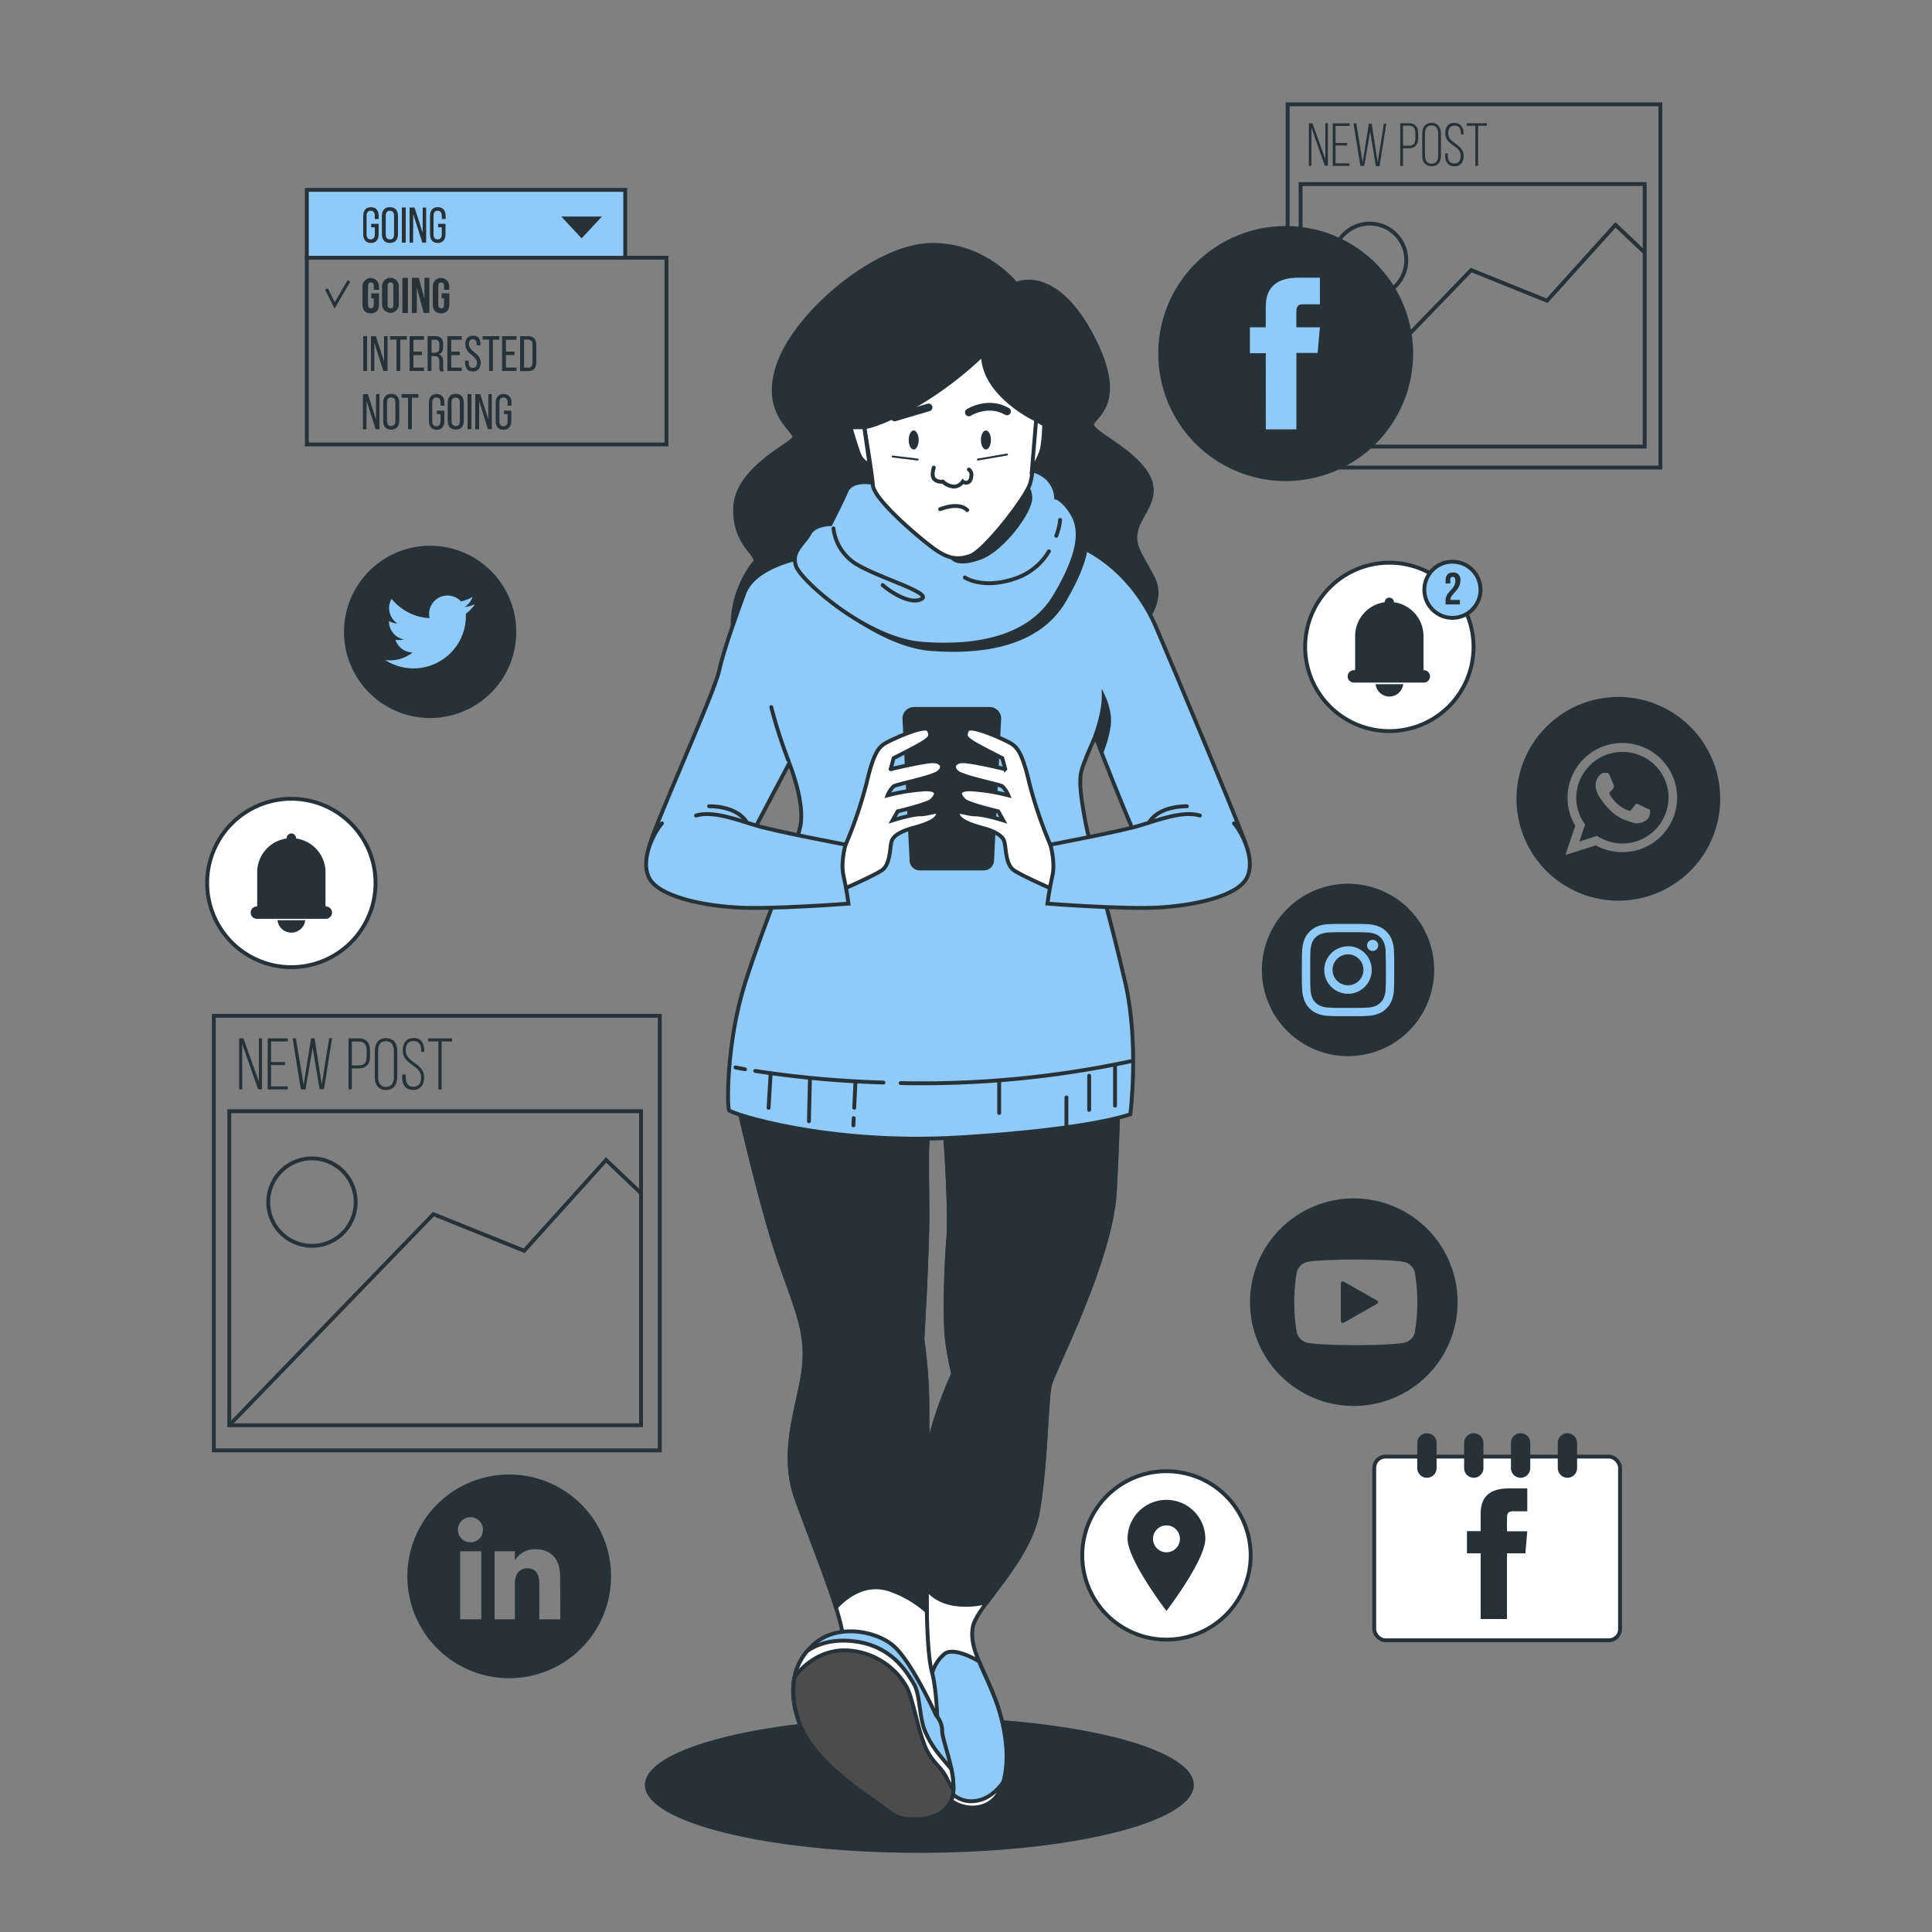 <svg xmlns="http://www.w3.org/2000/svg" viewBox="0 0 500 500"><rect x="0" y="0" width="500" height="500" fill="#808080" stroke="none"/><g id="freepik--Icons--inject-249"><rect x="333.24" y="27" width="96.46" height="94" style="fill:none;stroke:#263238;stroke-miterlimit:10"></rect><rect x="336.59" y="47.64" width="89.06" height="67.93" style="fill:none;stroke:#263238;stroke-miterlimit:10"></rect><path d="M339.39,42.93h-.66v-11h.94L343,41.21V31.89h.66v11h-.81l-3.45-9.84Z" style="fill:#263238"></path><path d="M348.63,37v.66h-3v4.61h3.62v.66h-4.35v-11h4.35v.66h-3.62V37Z" style="fill:#263238"></path><path d="M353.07,42.93h-1l-1.79-11H351L352.65,42l1.61-10H355l1.54,10,1.6-10h.64l-1.76,11h-.95l-1.48-9Z" style="fill:#263238"></path><path d="M364.66,31.89c1.71,0,2.37,1.07,2.37,2.68v1.2c0,1.75-.81,2.62-2.56,2.62H363.1v4.54h-.72v-11Zm-.19,5.84c1.28,0,1.83-.57,1.83-1.91v-1.3c0-1.19-.41-2-1.64-2H363.1v5.18Z" style="fill:#263238"></path><path d="M368.07,34.59c0-1.61.74-2.79,2.41-2.79s2.44,1.18,2.44,2.79v5.64c0,1.61-.74,2.79-2.44,2.79s-2.41-1.18-2.41-2.79Zm.72,5.69c0,1.2.48,2.08,1.69,2.08s1.72-.88,1.72-2.08V34.54c0-1.2-.49-2.08-1.72-2.08s-1.69.88-1.69,2.08Z" style="fill:#263238"></path><path d="M378.77,34.56v.23h-.69v-.28c0-1.17-.44-2-1.64-2s-1.64.87-1.64,2c0,2.68,4,2.73,4,5.77,0,1.6-.69,2.76-2.38,2.76S374,41.86,374,40.26V39.7h.69v.61c0,1.18.46,2,1.67,2s1.67-.86,1.67-2c0-2.65-4-2.69-4-5.77,0-1.65.72-2.73,2.34-2.74S378.77,33,378.77,34.56Z" style="fill:#263238"></path><path d="M381.82,42.93V32.55h-2.24v-.66h5.22v.66h-2.26V42.93Z" style="fill:#263238"></path><polyline points="336.59 115.57 380.74 69.9 400.37 77.83 418.09 58.19 425.63 65.36" style="fill:none;stroke:#263238;stroke-miterlimit:10"></polyline><circle cx="354.47" cy="67.31" r="9.46" transform="translate(207.84 396.98) rotate(-76.77)" style="fill:none;stroke:#263238;stroke-miterlimit:10"></circle><path d="M332.74,124h0a32.48,32.48,0,0,1-32.48-32.48h0A32.48,32.48,0,0,1,332.74,59h0a32.47,32.47,0,0,1,32.47,32.47h0A32.48,32.48,0,0,1,332.74,124Z" style="fill:#263238;stroke:#263238;stroke-linecap:round;stroke-linejoin:round"></path><path d="M327.59,111.12h7.91V91.33H341l.59-6.63h-6.1V80.92c0-1.56.31-2.18,1.82-2.18h4.28V71.86h-5.47c-5.89,0-8.54,2.6-8.54,7.55V84.7h-4.11v6.71h4.11Z" style="fill:#90CAF9"></path><path d="M111.32,185.32h0a21.79,21.79,0,0,1-21.79-21.79h0a21.8,21.8,0,0,1,21.79-21.79h0a21.79,21.79,0,0,1,21.79,21.79h0A21.78,21.78,0,0,1,111.32,185.32Z" style="fill:#263238;stroke:#263238;stroke-linecap:round;stroke-linejoin:round"></path><path d="M99.71,170.83a13.55,13.55,0,0,0,20.85-12,9.6,9.6,0,0,0,2.37-2.47,9.28,9.28,0,0,1-2.73.75,4.76,4.76,0,0,0,2.09-2.63,9.6,9.6,0,0,1-3,1.15,4.77,4.77,0,0,0-8.12,4.35,13.54,13.54,0,0,1-9.82-5,4.77,4.77,0,0,0,1.47,6.36,4.62,4.62,0,0,1-2.15-.6,4.77,4.77,0,0,0,3.82,4.74,4.84,4.84,0,0,1-2.15.08,4.76,4.76,0,0,0,4.45,3.31A9.59,9.59,0,0,1,99.71,170.83Z" style="fill:#90CAF9"></path><rect x="355.65" y="376.97" width="63.61" height="47.53" rx="2.88" style="fill:#fff;stroke:#263238;stroke-miterlimit:10"></rect><path d="M383.19,419H390V402h4.76l.5-5.71H390V393c0-1.35.27-1.88,1.57-1.88h3.69v-5.93h-4.72c-5.06,0-7.35,2.23-7.35,6.51v4.55h-3.54V402h3.54Z" style="fill:#263238"></path><path d="M369.28,370.93a2.48,2.48,0,0,0-2.49,2.48v6.53a2.49,2.49,0,0,0,5,0v-6.53A2.48,2.48,0,0,0,369.28,370.93Z" style="fill:#263238"></path><path d="M381.4,370.93a2.48,2.48,0,0,0-2.49,2.48v6.53a2.49,2.49,0,0,0,5,0v-6.53A2.48,2.48,0,0,0,381.4,370.93Z" style="fill:#263238"></path><path d="M393.51,370.93a2.48,2.48,0,0,0-2.48,2.48v6.53a2.49,2.49,0,0,0,5,0v-6.53A2.48,2.48,0,0,0,393.51,370.93Z" style="fill:#263238"></path><path d="M405.63,370.93a2.48,2.48,0,0,0-2.48,2.48v6.53a2.49,2.49,0,0,0,5,0v-6.53A2.49,2.49,0,0,0,405.63,370.93Z" style="fill:#263238"></path><path d="M75.4,250.3h0a21.79,21.79,0,0,1-21.79-21.79h0A21.8,21.8,0,0,1,75.4,206.72h0a21.8,21.8,0,0,1,21.79,21.79h0A21.79,21.79,0,0,1,75.4,250.3Z" style="fill:#fff;stroke:#263238;stroke-linecap:round;stroke-linejoin:round"></path><path d="M84.44,234.54h-.2V225.7A8.83,8.83,0,0,0,76.6,217v-.1a1.2,1.2,0,1,0-2.4,0v.1a8.83,8.83,0,0,0-7.64,8.74v8.84h-.2a1.61,1.61,0,0,0,0,3.21H84.44a1.61,1.61,0,0,0,0-3.21Z" style="fill:#263238"></path><path d="M75.4,241.36A3.61,3.61,0,0,0,79,238.15H71.81A3.61,3.61,0,0,0,75.4,241.36Z" style="fill:#263238"></path><path d="M301.88,424.33h0a21.79,21.79,0,0,1-21.79-21.8h0a21.78,21.78,0,0,1,21.79-21.78h0a21.79,21.79,0,0,1,21.79,21.78h0A21.8,21.8,0,0,1,301.88,424.33Z" style="fill:#fff;stroke:#263238;stroke-linecap:round;stroke-linejoin:round"></path><path d="M301.88,388.16a10.06,10.06,0,0,0-10.07,10.06c0,5.56,10.07,18.69,10.07,18.69s10.06-13.13,10.06-18.69A10.06,10.06,0,0,0,301.88,388.16Zm0,13.57a3.48,3.48,0,1,1,3.48-3.48A3.48,3.48,0,0,1,301.88,401.73Z" style="fill:#263238"></path><path d="M419.84,194.6A11.92,11.92,0,0,0,408,205.3a10.74,10.74,0,0,0-.06,1.14,11.71,11.71,0,0,0,2.28,6.95l-1.49,4.4,4.58-1.46a11.94,11.94,0,0,0,18.5-9.89c0-.31,0-.61,0-.92A11.91,11.91,0,0,0,419.84,194.6Zm7,16.73a3.46,3.46,0,0,1-2.34,1.64c-.64.06-.64.52-4.18-.86s-5.77-5-5.94-5.21a7.7,7.7,0,0,1-1.25-2.4,4.54,4.54,0,0,1-.18-1.17,3.89,3.89,0,0,1,1.22-2.89,1.31,1.31,0,0,1,.93-.43c.23,0,.46,0,.66,0s.5-.12.79.57,1,2.39,1.07,2.56a.62.62,0,0,1,0,.61c-.08.16-.14.28-.22.41l-.12.17c-.18.19-.37.44-.53.6s-.35.36-.15.7a10.18,10.18,0,0,0,1.93,2.39,9.31,9.31,0,0,0,2.8,1.71c.35.18.55.15.76-.08s.87-1,1.1-1.35.47-.29.78-.17,2,1,2.38,1.12.58.26.67.4A3,3,0,0,1,426.8,211.33Z" style="fill:#263238"></path><path d="M418.84,180.37a26.36,26.36,0,1,0,26.35,26.35A26.36,26.36,0,0,0,418.84,180.37Zm1,40.16a14.27,14.27,0,0,1-6.86-1.75l-7.86,2.5,2.56-7.56a14,14,0,0,1-2-7.28c0-.2,0-.41,0-.61a14.19,14.19,0,0,1,28.36.26c0,.12,0,.24,0,.35A14.13,14.13,0,0,1,419.84,220.53Z" style="fill:#263238"></path><polygon points="347.51 341.89 356.1 337 347.51 332.12 347.51 341.89" style="fill:#263238;stroke:#263238;stroke-linecap:round;stroke-linejoin:round"></polygon><path d="M350.88,310.65h0a26.36,26.36,0,1,0,0,52.71h0a26.36,26.36,0,0,0,0-52.71ZM366.62,345a4.12,4.12,0,0,1-2.91,2.93c-2.56.69-12.83.69-12.83.69s-10.28,0-12.84-.69a4.12,4.12,0,0,1-2.91-2.93,46.93,46.93,0,0,1,0-15.92,4.13,4.13,0,0,1,2.91-2.92c2.56-.69,12.84-.69,12.84-.69s10.27,0,12.83.69a4.13,4.13,0,0,1,2.91,2.92,46.26,46.26,0,0,1,0,15.92Z" style="fill:#263238;stroke:#263238;stroke-linecap:round;stroke-linejoin:round"></path><path d="M131.79,381.6A26.36,26.36,0,1,0,158.14,408,26.36,26.36,0,0,0,131.79,381.6Zm-7.23,37.48H119.1V401.46h5.46Zm-2.76-19.93A3.25,3.25,0,1,1,125,395.9,3.23,3.23,0,0,1,121.8,399.15ZM145,419.08h-5.43v-9.25c0-2.54-1-3.95-3-3.95-2.18,0-3.32,1.47-3.32,3.95v9.25H128V401.46h5.24v2.37a6.14,6.14,0,0,1,5.31-2.91c3.73,0,6.41,2.28,6.41,7Z" style="fill:#263238"></path><rect x="79.41" y="66.7" width="93.07" height="48.32" style="fill:none;stroke:#263238;stroke-miterlimit:10"></rect><path d="M95,87V96h-1V87Z" style="fill:#263238"></path><path d="M96.88,96H96V87h1.29l2.1,6.57V87h.9V96H99.21L96.88,88.7Z" style="fill:#263238"></path><path d="M102.61,96V87.88h-1.68V87h4.35v.92h-1.67V96Z" style="fill:#263238"></path><path d="M109.2,91v.91H107v3.23h2.73V96H106V87h3.74v.92H107V91Z" style="fill:#263238"></path><path d="M112.67,87c1.42,0,2,.73,2,2.08v.74c0,1-.35,1.62-1.13,1.86.83.25,1.14.93,1.14,1.9V95a2.24,2.24,0,0,0,.19,1.09h-1a2.32,2.32,0,0,1-.17-1.1V93.51c0-1-.48-1.35-1.32-1.35h-.72V96h-1V87Zm-.26,4.28c.8,0,1.28-.26,1.28-1.24v-.87c0-.82-.3-1.25-1-1.25h-1v3.36Z" style="fill:#263238"></path><path d="M119,91v.91h-2.22v3.23h2.72V96h-3.73V87h3.73v.92h-2.72V91Z" style="fill:#263238"></path><path d="M124.36,89.14v.25h-1v-.3c0-.82-.31-1.3-1-1.3s-1,.48-1,1.28c0,2,3.05,2.24,3.05,4.79,0,1.38-.66,2.27-2.05,2.27s-2-.89-2-2.27v-.52h.94v.58c0,.81.34,1.29,1.07,1.29s1.06-.48,1.06-1.29c0-2-3-2.22-3-4.78,0-1.4.64-2.27,2-2.27S124.36,87.76,124.36,89.14Z" style="fill:#263238"></path><path d="M126.57,96V87.88h-1.68V87h4.35v.92h-1.67V96Z" style="fill:#263238"></path><path d="M133.16,91v.91h-2.22v3.23h2.73V96h-3.74V87h3.74v.92h-2.73V91Z" style="fill:#263238"></path><path d="M136.73,87c1.42,0,2.06.86,2.06,2.26V93.8c0,1.39-.64,2.24-2.06,2.24H134.6V87Zm0,8.16c.73,0,1.08-.45,1.08-1.28V89.16c0-.83-.35-1.28-1.09-1.28h-1.09v7.24Z" style="fill:#263238"></path><path d="M94.83,111.1h-.91V102h1.29l2.1,6.57V102h.9v9.08h-1l-2.33-7.34Z" style="fill:#263238"></path><path d="M99.17,104.21c0-1.39.69-2.28,2.07-2.28s2.09.89,2.09,2.28v4.7c0,1.38-.68,2.28-2.09,2.28s-2.07-.9-2.07-2.28Zm1,4.75c0,.83.35,1.31,1.07,1.31s1.08-.48,1.08-1.31v-4.8c0-.82-.34-1.31-1.08-1.31s-1.07.49-1.07,1.31Z" style="fill:#263238"></path><path d="M105.61,111.1v-8.16h-1.68V102h4.35v.92H106.6v8.16Z" style="fill:#263238"></path><path d="M115,104.21V105h-1v-.83c0-.82-.33-1.31-1.06-1.31s-1.07.49-1.07,1.31V109c0,.82.34,1.31,1.07,1.31S114,109.78,114,109v-1.82h-.93v-.9H115v2.67c0,1.38-.65,2.28-2,2.28s-2-.9-2-2.28v-4.7c0-1.37.65-2.28,2-2.28S115,102.84,115,104.21Z" style="fill:#263238"></path><path d="M115.87,104.21c0-1.39.69-2.28,2.08-2.28s2.09.89,2.09,2.28v4.7c0,1.38-.69,2.28-2.09,2.28s-2.08-.9-2.08-2.28Zm1,4.75c0,.83.35,1.31,1.08,1.31S119,109.79,119,109v-4.8c0-.82-.34-1.31-1.08-1.31s-1.08.49-1.08,1.31Z" style="fill:#263238"></path><path d="M122,102v9.08h-1V102Z" style="fill:#263238"></path><path d="M124,111.1H123V102h1.28l2.11,6.57V102h.89v9.08h-1L124,103.76Z" style="fill:#263238"></path><path d="M132.37,104.21V105h-1v-.83c0-.82-.33-1.31-1.06-1.31s-1.07.49-1.07,1.31V109c0,.82.34,1.31,1.07,1.31s1.06-.49,1.06-1.31v-1.82h-.93v-.9h1.89v2.67c0,1.38-.65,2.28-2.05,2.28s-2-.9-2-2.28v-4.7c0-1.37.65-2.28,2-2.28S132.37,102.84,132.37,104.21Z" style="fill:#263238"></path><rect x="79.41" y="49.14" width="82.4" height="17.57" style="fill:#90CAF9;stroke:#263238;stroke-miterlimit:10"></rect><path d="M98,55.9v.78H97v-.84c0-.81-.33-1.31-1.07-1.31s-1.06.5-1.06,1.31v4.81c0,.81.34,1.31,1.06,1.31S97,61.46,97,60.65V58.83h-.94v-.91H98v2.67c0,1.38-.65,2.29-2,2.29s-2-.91-2-2.29V55.9c0-1.38.65-2.29,2-2.29S98,54.52,98,55.9Z" style="fill:#263238"></path><path d="M98.83,55.9c0-1.39.69-2.29,2.08-2.29s2.09.9,2.09,2.29v4.69c0,1.38-.69,2.29-2.09,2.29s-2.08-.91-2.08-2.29Zm1,4.75c0,.83.35,1.31,1.08,1.31s1.07-.48,1.07-1.31V55.84c0-.81-.33-1.31-1.07-1.31s-1.08.5-1.08,1.31Z" style="fill:#263238"></path><path d="M105,53.7v9.09h-1V53.7Z" style="fill:#263238"></path><path d="M106.9,62.79H106V53.7h1.29l2.1,6.57V53.7h.9v9.09h-1l-2.33-7.35Z" style="fill:#263238"></path><path d="M115.33,55.9v.78h-1v-.84c0-.81-.33-1.31-1.07-1.31s-1.06.5-1.06,1.31v4.81c0,.81.34,1.31,1.06,1.31s1.07-.5,1.07-1.31V58.83h-.94v-.91h1.9v2.67c0,1.38-.65,2.29-2,2.29s-2-.91-2-2.29V55.9c0-1.38.65-2.29,2-2.29S115.33,54.52,115.33,55.9Z" style="fill:#263238"></path><polygon points="150.52 61.69 155.78 56.04 145.26 56.04 150.52 61.69" style="fill:#263238"></polygon><path d="M96.08,75.92h2V78.8c0,1.46-.73,2.29-2.13,2.29s-2.13-.83-2.13-2.29V74.08a2.13,2.13,0,1,1,4.26,0V75H96.73V74c0-.65-.29-.9-.74-.9s-.74.25-.74.9v4.9c0,.65.28.89.74.89s.74-.24.74-.89V77.22h-.65Z" style="fill:#263238"></path><path d="M98.88,74.08a2.17,2.17,0,1,1,4.34,0V78.8a2.17,2.17,0,1,1-4.34,0Zm1.43,4.81c0,.65.29.9.74.9s.74-.25.74-.9V74c0-.65-.29-.9-.74-.9s-.74.25-.74.9Z" style="fill:#263238"></path><path d="M104.14,71.9h1.43V81h-1.43Z" style="fill:#263238"></path><path d="M107.88,74.4V81h-1.29V71.9h1.79l1.47,5.44V71.9h1.27V81h-1.47Z" style="fill:#263238"></path><path d="M114.29,75.92h2V78.8c0,1.46-.73,2.29-2.13,2.29S112,80.26,112,78.8V74.08a2.13,2.13,0,1,1,4.26,0V75h-1.35V74c0-.65-.29-.9-.74-.9s-.74.25-.74.9v4.9c0,.65.28.89.74.89s.74-.24.74-.89V77.22h-.65Z" style="fill:#263238"></path><polygon points="86.59 79.87 84.14 74.98 84.85 74.63 86.64 78.2 89.97 72.49 90.66 72.89 86.59 79.87" style="fill:#263238"></polygon><path d="M359.56,189.21h0a21.8,21.8,0,0,1-21.79-21.79h0a21.79,21.79,0,0,1,21.79-21.79h0a21.78,21.78,0,0,1,21.79,21.79h0A21.79,21.79,0,0,1,359.56,189.21Z" style="fill:#fff;stroke:#263238;stroke-linecap:round;stroke-linejoin:round"></path><path d="M368.6,173.44h-.2v-8.83a8.84,8.84,0,0,0-7.64-8.75s0-.06,0-.09a1.21,1.21,0,0,0-2.41,0,.28.28,0,0,0,0,.09,8.83,8.83,0,0,0-7.64,8.75v8.83h-.2a1.61,1.61,0,1,0,0,3.21H368.6a1.61,1.61,0,0,0,0-3.21Z" style="fill:#263238"></path><path d="M359.56,180.27a3.62,3.62,0,0,0,3.59-3.21H356A3.62,3.62,0,0,0,359.56,180.27Z" style="fill:#263238"></path><circle cx="375.89" cy="152.6" r="7.27" transform="translate(-25.05 90.74) rotate(-13.32)" style="fill:#90CAF9;stroke:#263238;stroke-linecap:round;stroke-miterlimit:10"></circle><path d="M376,149.29c-.41,0-.67.23-.67.81V151h-1.21v-.79c0-1.31.65-2.05,1.91-2.05a1.79,1.79,0,0,1,1.92,2.05c0,2.57-2.56,3.53-2.56,4.87a.91.91,0,0,0,0,.17h2.43v1.17h-3.71v-1c0-2.41,2.54-2.8,2.54-5.16C376.62,149.49,376.36,149.29,376,149.29Z" style="fill:#263238"></path><path d="M348.87,272.83h0A21.79,21.79,0,0,1,327.08,251h0a21.8,21.8,0,0,1,21.79-21.79h0A21.8,21.8,0,0,1,370.66,251h0A21.79,21.79,0,0,1,348.87,272.83Z" style="fill:#263238;stroke:#263238;stroke-linecap:round;stroke-linejoin:round"></path><path d="M348.87,241.25c3.19,0,3.57,0,4.83.07a6.67,6.67,0,0,1,2.22.41,3.91,3.91,0,0,1,1.37.89,3.61,3.61,0,0,1,.89,1.38,6.54,6.54,0,0,1,.42,2.22c0,1.26.07,1.63.07,4.82s0,3.57-.07,4.83a6.54,6.54,0,0,1-.42,2.22,3.5,3.5,0,0,1-.89,1.37,3.8,3.8,0,0,1-1.37.9,6.67,6.67,0,0,1-2.22.41c-1.26.06-1.64.07-4.83.07s-3.57,0-4.83-.07a6.73,6.73,0,0,1-2.22-.41,3.8,3.8,0,0,1-1.37-.9,3.5,3.5,0,0,1-.89-1.37,6.36,6.36,0,0,1-.41-2.22c-.06-1.26-.07-1.64-.07-4.83s0-3.56.07-4.82a6.36,6.36,0,0,1,.41-2.22,3.61,3.61,0,0,1,.89-1.38,3.91,3.91,0,0,1,1.37-.89,6.73,6.73,0,0,1,2.22-.41c1.26-.06,1.64-.07,4.83-.07m0-2.15c-3.24,0-3.65,0-4.93.07a9,9,0,0,0-2.9.55,6,6,0,0,0-2.11,1.38,5.87,5.87,0,0,0-1.38,2.12,8.72,8.72,0,0,0-.55,2.9c-.06,1.27-.08,1.68-.08,4.92s0,3.66.08,4.93a8.72,8.72,0,0,0,.55,2.9,5.87,5.87,0,0,0,1.38,2.12,5.81,5.81,0,0,0,2.11,1.37,8.7,8.7,0,0,0,2.9.56c1.28.06,1.69.07,4.93.07s3.65,0,4.93-.07a8.7,8.7,0,0,0,2.9-.56,5.81,5.81,0,0,0,2.11-1.37,5.74,5.74,0,0,0,1.38-2.12,8.7,8.7,0,0,0,.56-2.9c.05-1.27.07-1.68.07-4.93s0-3.65-.07-4.92a8.7,8.7,0,0,0-.56-2.9,5.74,5.74,0,0,0-1.38-2.12,6,6,0,0,0-2.11-1.38,9,9,0,0,0-2.9-.55c-1.28-.06-1.68-.07-4.93-.07" style="fill:#90CAF9"></path><path d="M348.87,244.91A6.14,6.14,0,1,0,355,251a6.13,6.13,0,0,0-6.14-6.13m0,10.12a4,4,0,1,1,4-4,4,4,0,0,1-4,4" style="fill:#90CAF9"></path><path d="M356.68,244.67a1.44,1.44,0,1,1-1.43-1.44,1.43,1.43,0,0,1,1.43,1.44" style="fill:#90CAF9"></path><rect x="55.34" y="262.89" width="115.41" height="112.46" style="fill:none;stroke:#263238;stroke-miterlimit:10"></rect><rect x="59.34" y="287.58" width="106.56" height="81.27" style="fill:none;stroke:#263238;stroke-miterlimit:10"></rect><path d="M62.69,281.94H61.9v-13.2H63l4,11.15V268.74h.8v13.2h-1l-4.13-11.77Z" style="fill:#263238"></path><path d="M73.75,274.85v.79h-3.6v5.51h4.33v.79h-5.2v-13.2h5.2v.79H70.15v5.32Z" style="fill:#263238"></path><path d="M79.07,281.94H77.86l-2.13-13.2h.85l2,12,1.92-12h.92l1.85,11.94,1.91-12h.77l-2.11,13.2H82.69l-1.78-10.8Z" style="fill:#263238"></path><path d="M92.93,268.74c2,0,2.83,1.28,2.83,3.21v1.43c0,2.09-1,3.13-3.06,3.13H91.06v5.43H90.2v-13.2Zm-.23,7c1.53,0,2.19-.68,2.19-2.28v-1.55c0-1.43-.49-2.36-2-2.36H91.06v6.19Z" style="fill:#263238"></path><path d="M97,272c0-1.93.89-3.34,2.89-3.34s2.92,1.41,2.92,3.34v6.75c0,1.92-.88,3.34-2.92,3.34S97,280.64,97,278.72Zm.87,6.8c0,1.44.57,2.49,2,2.49s2.06-1.05,2.06-2.49v-6.86c0-1.44-.59-2.49-2.06-2.49s-2,1.05-2,2.49Z" style="fill:#263238"></path><path d="M109.81,271.93v.28H109v-.34c0-1.4-.53-2.45-2-2.45s-2,1-2,2.43c0,3.21,4.77,3.27,4.77,6.91,0,1.9-.83,3.3-2.85,3.3s-2.84-1.4-2.84-3.3v-.68H105v.73c0,1.42.54,2.44,2,2.44s2-1,2-2.44c0-3.17-4.77-3.22-4.77-6.9,0-2,.87-3.26,2.81-3.28S109.81,270,109.81,271.93Z" style="fill:#263238"></path><path d="M113.45,281.94V269.53h-2.68v-.79H117v.79h-2.7v12.41Z" style="fill:#263238"></path><polyline points="59.34 368.85 112.17 314.22 135.65 323.7 156.85 300.2 165.88 308.78" style="fill:none;stroke:#263238;stroke-miterlimit:10"></polyline><circle cx="80.74" cy="311.11" r="11.32" transform="translate(-240.6 318.22) rotate(-76.72)" style="fill:none;stroke:#263238;stroke-miterlimit:10"></circle></g><g id="freepik--Character--inject-249"><ellipse cx="237.93" cy="461.94" rx="71.03" ry="17.57" style="fill:#263238"></ellipse><path d="M262.94,73.5s-8.05-10.38-22.06-10.12-34.27,17.13-39.2,30.37,4.41,17.65,3.89,19.47-15,8-15.31,18.17,6.75,12.2,4.93,14.28-7,10.38-5.19,19.47,23.1,16.09,45.43,16.87,43.87-5.45,52.95-13,13-13.76,9.87-19.73-5.19-8-4.16-12.2,6.75-8.56,2.34-15-14.54-10.39-13.76-12.46,8.31-5.46.78-21S267.36,71.68,262.94,73.5Z" style="fill:#263238;stroke:#263238;stroke-linecap:round;stroke-miterlimit:10"></path><path d="M244.47,291.53s1.59,21.86.95,29.15-.95,21.54-.31,26.29a85.87,85.87,0,0,0,1.58,8.55s-6,13-6.65,21.55-1.59,34.84-2.85,39.91-4.12,8.24-3.17,12.68,4.12,6.65,4.75,15.52,3.71,17.9,7.6,20.91c3.26,2.51,10.14,2.85,12.67-3.17s1.59-15.21-1.58-23.44-6.65-13-5.7-18.38,14.57-17.11,16.79-29.78,2.22-29.14,3.17-32.94,15.84-32.32,16.79-50.06.95-27.24.95-27.24l-45.94,5.38Z" style="fill:#fff;stroke:#263238;stroke-miterlimit:10"></path><path d="M244.38,428.07a10.07,10.07,0,0,0-3.08,4.75,93.73,93.73,0,0,1-5.22-12.5c-1.3,3.31-2.79,6-2.06,9.34.95,4.43,4.12,6.65,4.75,15.52s3.71,17.9,7.6,20.91c3.26,2.51,10.14,2.85,12.67-3.17s1.59-15.21-1.58-23.44c-1.45-3.79-3-6.83-4.1-9.55l-.24-.11S246.83,426,244.38,428.07Z" style="fill:#90CAF9;stroke:#263238;stroke-miterlimit:10"></path><path d="M271.72,358.38c.95-3.81,15.84-32.32,16.79-50.06s.95-27.24.95-27.24l-45.94,5.38.95,5.07s1.59,21.86.95,29.15-.95,21.54-.31,26.29a85.87,85.87,0,0,0,1.58,8.55s-6,13-6.65,21.55c-.45,6-1.06,20.93-1.82,30.94.81,2.58,3,6.25,9,7.13a21.08,21.08,0,0,0,8.28-.55c4.47-6.08,11.54-14.44,13.09-23.27C270.77,378.65,270.77,362.18,271.72,358.38Z" style="fill:#263238;stroke:#263238;stroke-miterlimit:10"></path><path d="M236,434.36l-.09.11c.2.4.39.82.59,1.26C236.2,434.87,236,434.36,236,434.36Z" style="fill:#fff;stroke:#263238;stroke-miterlimit:10"></path><path d="M259,462.92a13.41,13.41,0,0,0,.56-1.58c-1.88,2.56-4.4,4.64-7.88,4.81-7,.35-10.83-9.43-11.53-16.07a54,54,0,0,0-2-9.16,32.11,32.11,0,0,1,.58,4.26c.63,8.87,3.71,17.9,7.6,20.91C249.63,468.6,256.51,468.94,259,462.92Z" style="fill:#fff;stroke:#263238;stroke-miterlimit:10"></path><path d="M190.62,284.24S197.27,313.71,202,327s7,18.38,6,27.25-6.34,21.22-1.9,33.58,11.4,29.14,12,35.48,1.58,13,1.58,13-.63,14.89,2.54,20,16.15,7.28,18.69,3.48,1.9-21.22.31-26.93-1.58-23.12-1.26-34.21,0-28.83,0-36.12a127.84,127.84,0,0,0-1.27-15.84S240,324.79,240,315s-.32-20,.31-21.22,0-3.8,0-3.8Z" style="fill:#fff;stroke:#263238;stroke-miterlimit:10"></path><path d="M240,398.61c.31-11.09,0-28.83,0-36.12a127.84,127.84,0,0,0-1.27-15.84S240,324.79,240,315s-.32-20,.31-21.22,0-3.8,0-3.8l-49.73-5.71S197.27,313.71,202,327s7,18.38,6,27.25-6.34,21.22-1.9,33.58c3.21,8.94,7.74,20.2,10.25,28.14,2.83-3,8-6.87,14.46-4.38a28.36,28.36,0,0,1,9.09,5.43C239.81,410.77,239.88,404,240,398.61Z" style="fill:#263238;stroke:#263238;stroke-miterlimit:10"></path><path d="M242.25,443.91s-6-13.3-10.77-17.74c-4.3-4-14.89-6.34-21.22-.32s-5.7,13.94-3.17,20.6,10.14,13.3,17.42,18.37,6.66,5.7,11.41,6,10.14-1.58,10.77-7-2.85-13.31-2.85-15.84A6.22,6.22,0,0,0,242.25,443.91Z" style="fill:#90CAF9;stroke:#263238;stroke-miterlimit:10"></path><path d="M239.48,448.21c-1.64-3.63-1.27-9.62-3-12.48s-5.55-9.66-15.17-10.93c-6.33-.84-10.37,1.07-12.4,2.48-4.89,5.81-4.18,13-1.84,19.17,2.53,6.65,10.14,13.3,17.42,18.37s6.66,5.7,11.41,6,10.14-1.58,10.77-7a20,20,0,0,0-.48-6l-.92-1.08C242.38,453.3,241.11,451.84,239.48,448.21Z" style="fill:#fff;stroke:#263238;stroke-miterlimit:10"></path><path d="M245.11,460.39c-1.59-3.49-4.12-4.12-6-9.19s-2.85-11.41-4.44-14.57a18.79,18.79,0,0,0-15.52-9.51c-8.56-.32-13.31,6.65-13.31,6.65l-.14.05c-.93,4.21-.11,8.64,1.41,12.63,2.53,6.65,10.14,13.3,17.42,18.37s6.66,5.7,11.41,6,10.14-1.58,10.77-7c0-.22,0-.45.05-.68A15.75,15.75,0,0,1,245.11,460.39Z" style="fill:#4c4c4c;stroke:#263238;stroke-miterlimit:10"></path><path d="M207.65,144.28s-12.46,2.08-15.06,9.35c-1.36,3.82-5.19,14-6.49,20s-18.17,43.09-18.17,45.94,4.41,4.42,11.16,6.49,9.09,1.82,11.17-2.07,14-26.48,14-26.48,4.16,10.12,2.86,16.35-9.35,24.92-14.28,40.5-4.67,32.19-4.15,33,25.44,9.08,59.7,7,44.14-6,44.14-6,2.33-18.17-1.3-34-9.09-35-10.39-42-1.55-10.39-1-12.72,3.63-9.09,3.63-9.09,14,37.12,17.65,39.2,14,1,16.88-2.08,4.67-7.79,4.15-9.86-18.95-46.21-23.1-55.82-12.46-18.69-23.37-22.06-50.1-1.3-51.66-1.3S207.65,144.28,207.65,144.28Z" style="fill:#90CAF9;stroke:#263238;stroke-linecap:round;stroke-miterlimit:10"></path><path d="M275.36,155.52c3.38-5.76,5.06-10.08,5.61-13.45a31.74,31.74,0,0,0-5.31-2.2c-10.9-3.38-50.1-1.3-51.66-1.3-1.31,0-12,4.06-15.37,5.33a4.67,4.67,0,0,0-.24,4.16c1.55,3.87,18.43,18.78,32.45,19.89S268.87,166.57,275.36,155.52Z" style="fill:#263238;stroke:#263238;stroke-linecap:round;stroke-miterlimit:10"></path><path d="M204,196.72A125.35,125.35,0,0,1,199.6,183" style="fill:none;stroke:#263238;stroke-linecap:round;stroke-miterlimit:10"></path><path d="M233.09,280.3a258.38,258.38,0,0,0,59.5-5.64" style="fill:none;stroke:#263238;stroke-linecap:round;stroke-miterlimit:10"></path><path d="M195.46,277.16a271.45,271.45,0,0,0,33.17,3" style="fill:none;stroke:#263238;stroke-linecap:round;stroke-miterlimit:10"></path><path d="M190.34,276.26s.86.18,2.47.46" style="fill:none;stroke:#263238;stroke-linecap:round;stroke-miterlimit:10"></path><line x1="199.44" y1="277.87" x2="198.91" y2="286.7" style="fill:none;stroke:#263238;stroke-linecap:round;stroke-miterlimit:10"></line><line x1="209.61" y1="279.21" x2="209.35" y2="290.18" style="fill:none;stroke:#263238;stroke-linecap:round;stroke-miterlimit:10"></line><line x1="220.94" y1="289.38" x2="220.86" y2="291.25" style="fill:none;stroke:#263238;stroke-linecap:round;stroke-miterlimit:10"></line><line x1="221.39" y1="280.01" x2="221.07" y2="286.7" style="fill:none;stroke:#263238;stroke-linecap:round;stroke-miterlimit:10"></line><line x1="275.99" y1="291.78" x2="275.99" y2="284.02" style="fill:none;stroke:#263238;stroke-linecap:round;stroke-miterlimit:10"></line><line x1="281.88" y1="278.4" x2="281.88" y2="287.23" style="fill:none;stroke:#263238;stroke-linecap:round;stroke-miterlimit:10"></line><line x1="288.57" y1="275.99" x2="288.57" y2="286.16" style="fill:none;stroke:#263238;stroke-linecap:round;stroke-miterlimit:10"></line><line x1="258.59" y1="280.01" x2="258.59" y2="288.04" style="fill:none;stroke:#263238;stroke-linecap:round;stroke-miterlimit:10"></line><path d="M283.45,190.49s2.18-5.77,2.18-10.05c0,0,1.92,4.07,1.28,7.69a32.4,32.4,0,0,1-1.7,6.18Z" style="fill:#263238;stroke:#263238;stroke-linecap:round;stroke-miterlimit:10"></path><path d="M225.3,124.88s-4.93-.83-6.23,2.21-4.15,8.56-4.15,8.56-4.16,0-5.45,2.49-4.94,4.69-3.38,8.56,18.43,18.79,32.45,19.89,28-1.38,34.53-12.43,6.75-16.85,4.67-20.72-4.41-4.7-4.41-4.7a7.42,7.42,0,0,0-3.38-5.8,9.24,9.24,0,0,0-6.75-1.38L242.43,121Z" style="fill:#90CAF9;stroke:#263238;stroke-linecap:round;stroke-miterlimit:10"></path><path d="M246.63,144.54s1.43,1.91,7.15-.24,13-12,12.87-15.48-2.39-3.58-2.39-3.58Z" style="fill:#263238;stroke:#263238;stroke-linecap:round;stroke-miterlimit:10"></path><path d="M215.7,136.76a12.55,12.55,0,0,0,4.93,8.56c4.67,3.59,20.77,8,17.91,9.67s-8.31-1.93-10.12-3.59" style="fill:none;stroke:#263238;stroke-linecap:round;stroke-miterlimit:10"></path><path d="M273.36,138.67a15.32,15.32,0,0,0,1-4.13" style="fill:none;stroke:#263238;stroke-linecap:round;stroke-miterlimit:10"></path><path d="M249.7,149.46s4.94,3.32,13.76,0a16,16,0,0,0,8-6.79" style="fill:none;stroke:#263238;stroke-linecap:round;stroke-miterlimit:10"></path><path d="M254.39,91.7a91.7,91.7,0,0,1-17.28,13.12c-9.6,5.44-13.44,5.76-13.44,5.76s1.92,11.2,2.24,15,12.16,13.76,15.68,16.32,6.08,3.2,9.6,1.92,14.08-14.72,15.36-18.56,1.6-16.64,1.6-16.64S254.39,102.26,254.39,91.7Z" style="fill:#fff;stroke:#263238;stroke-linecap:round;stroke-miterlimit:10"></path><path d="M243.32,131.77s4.76-2,7,.25" style="fill:none;stroke:#263238;stroke-linecap:round;stroke-miterlimit:10"></path><path d="M223.67,110.58l-3.56,0s1.56,5.45,2.34,7.27a4.36,4.36,0,0,0,2.59,2.34Z" style="fill:#fff;stroke:#263238;stroke-linecap:round;stroke-miterlimit:10"></path><path d="M268.15,108.66l2.06,1.18a38.83,38.83,0,0,1-.52,6.23,14.61,14.61,0,0,1-2.59,5.2Z" style="fill:#fff;stroke:#263238;stroke-linecap:round;stroke-miterlimit:10"></path><path d="M237.76,113.87c0,1.36-.58,2.46-1.3,2.46s-1.29-1.1-1.29-2.46.58-2.47,1.29-2.47S237.76,112.51,237.76,113.87Z" style="fill:#263238"></path><path d="M256.45,113.87c0,1.36-.58,2.46-1.3,2.46s-1.29-1.1-1.29-2.46.58-2.47,1.29-2.47S256.45,112.51,256.45,113.87Z" style="fill:#263238"></path><path d="M241.66,121s-.78,2.33.26,3.11a2.61,2.61,0,0,0,2.07.52,4.66,4.66,0,0,0,2.86,1.3,2.87,2.87,0,0,0,2.33-1.3,1.28,1.28,0,0,0,2.08-.78c.52-1.81-.52-2.33-.52-2.33" style="fill:none;stroke:#263238;stroke-linecap:round;stroke-miterlimit:10"></path><line x1="231.53" y1="108.03" x2="240.31" y2="105.44" style="fill:none;stroke:#263238;stroke-linecap:round;stroke-miterlimit:10;stroke-width:2px"></line><path d="M250.74,106.73s4.93-3.12,9.87-.26" style="fill:none;stroke:#263238;stroke-linecap:round;stroke-miterlimit:10;stroke-width:2px"></path><line x1="231.01" y1="118.15" x2="237.5" y2="118.93" style="fill:none;stroke:#263238;stroke-linecap:round;stroke-miterlimit:10;stroke-width:0.5px"></line><line x1="260.61" y1="117.63" x2="253.08" y2="118.93" style="fill:none;stroke:#263238;stroke-linecap:round;stroke-miterlimit:10;stroke-width:0.5px"></line><path d="M254.49,224.76H238.17a2.14,2.14,0,0,1-2.25-1.84l-1.85-36.84a2.45,2.45,0,0,1,2.46-2.6h19.59a2.45,2.45,0,0,1,2.47,2.6l-1.85,36.84A2.14,2.14,0,0,1,254.49,224.76Z" style="fill:#263238;stroke:#263238;stroke-linecap:round;stroke-miterlimit:10"></path><path d="M218.55,219.3a111,111,0,0,0,5.71-16.61c1.82-7.79,3.12-9.34,4.93-10.38s10.39-4.94,11.17-3.38.26,2.08-1.3,3.12-7.79,4.15-7.79,4.15l-.78,2.86S239.06,197,241.4,197s3.11,1.56,1.55,2.86-10.9,3.11-11.68,3.63a7,7,0,0,0-1.56,2.34,50.23,50.23,0,0,1,9.87-1.56c3.89,0,2.59,1.82,1.56,2.85s-8.83,2.86-8.83,2.86L231,212.3s4.93-1.56,7.27-1.56,5.19-1.56,4.41.26-4.93,2.85-6.75,3.37-4.67,1.56-5.19,3.38-.26,6-2.59,7.53S218,230.21,218,230.21,216.22,224.24,218.55,219.3Z" style="fill:#fff;stroke:#263238;stroke-linecap:round;stroke-miterlimit:10"></path><path d="M171.31,213.07c-1.82,2.08-5.72,9.09-3.38,14s13.76,7.27,22.85,7.79,28.81-1,28.81-1-.52-3.89-1.3-7.27.52-8,.52-8-17.91-3.38-23.1-4.94-11.17-3.89-15.58-2.59" style="fill:#90CAF9;stroke:#263238;stroke-linecap:round;stroke-miterlimit:10"></path><path d="M183.51,208.66s6.75-.26,9.6,3.9" style="fill:none;stroke:#263238;stroke-linecap:round;stroke-miterlimit:10"></path><path d="M272.11,219.3a112.3,112.3,0,0,1-5.71-16.61c-1.82-7.79-3.11-9.34-4.93-10.38s-10.38-4.94-11.16-3.38-.26,2.08,1.29,3.12,7.79,4.15,7.79,4.15l.78,2.86S251.6,197,249.27,197s-3.12,1.56-1.56,2.86,10.9,3.11,11.68,3.63a7,7,0,0,1,1.56,2.34,50.23,50.23,0,0,0-9.86-1.56c-3.9,0-2.6,1.82-1.56,2.85s8.82,2.86,8.82,2.86l1.3,2.34s-4.93-1.56-7.27-1.56-5.19-1.56-4.41.26,4.93,2.85,6.75,3.37,4.67,1.56,5.19,3.38.26,6,2.6,7.53,10.12,4.93,10.12,4.93S274.45,224.24,272.11,219.3Z" style="fill:#fff;stroke:#263238;stroke-linecap:round;stroke-miterlimit:10"></path><path d="M319.36,213.07c1.82,2.08,5.71,9.09,3.37,14s-13.75,7.27-22.84,7.79-28.82-1-28.82-1,.52-3.89,1.3-7.27-.52-8-.52-8,17.92-3.38,23.11-4.94,11.16-3.89,15.57-2.59" style="fill:#90CAF9;stroke:#263238;stroke-linecap:round;stroke-miterlimit:10"></path><path d="M307.16,208.66s-6.75-.26-9.61,3.9" style="fill:none;stroke:#263238;stroke-linecap:round;stroke-miterlimit:10"></path></g></svg>